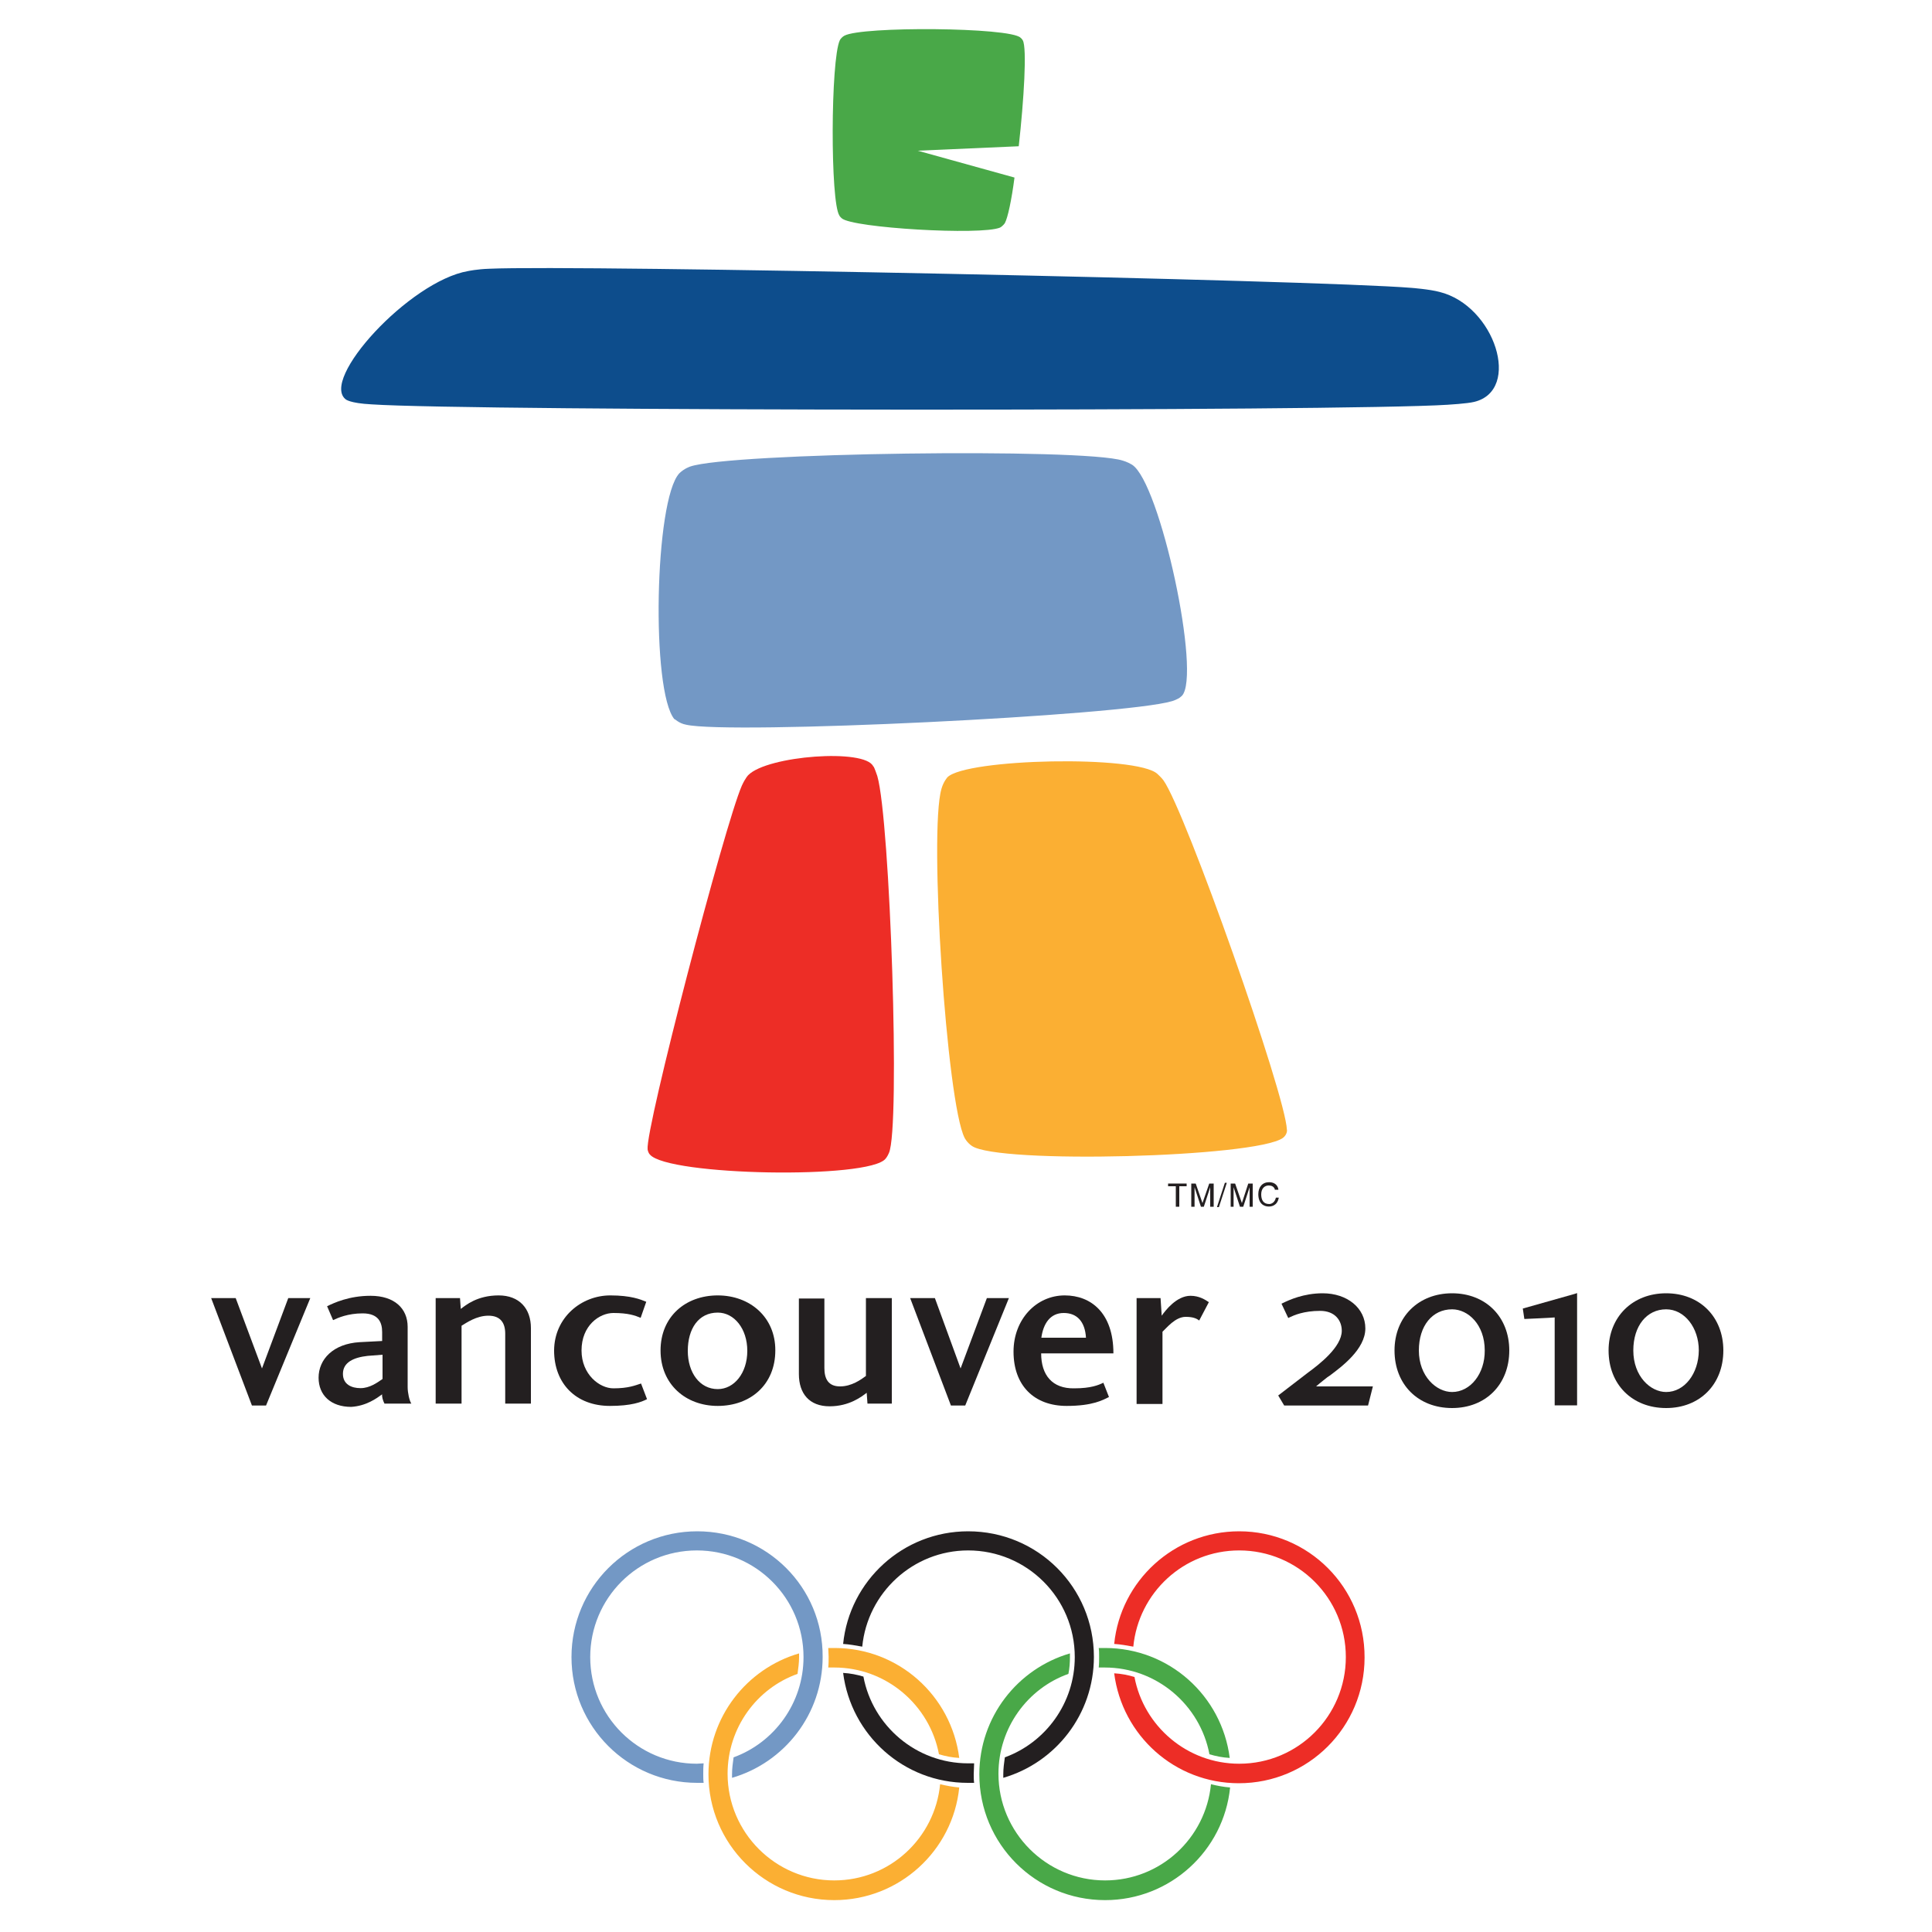 <?xml version="1.0" encoding="utf-8"?>
<!-- Generator: Adobe Illustrator 18.1.0, SVG Export Plug-In . SVG Version: 6.00 Build 0)  -->
<svg version="1.1" baseProfile="tiny" id="Layer_1" xmlns="http://www.w3.org/2000/svg" xmlns:xlink="http://www.w3.org/1999/xlink"
	 x="0px" y="0px" viewBox="1087.4 0 1000 1000" xml:space="preserve">
<g>
	<path fill="#0D4D8C" d="M1279.8,209.3c51.1,3.5,503.2,3.7,556.9,0.2c0,0,10.3-0.6,13.8-1.5c24.6-6,10.7-49.8-18-56.9
		c-5.2-1.4-14.5-2.1-14.5-2.1c-49.8-4.1-431.6-12-477.3-9.9c-6.4,0.2-11,1.2-11,1.2c-30.4,5.2-77.3,56.6-63.1,66.6
		C1266.4,206.6,1268.1,208.7,1279.8,209.3L1279.8,209.3z"/>
	<path fill="#7398C5" d="M1442.5,375.1c22.3,5.2,226.4-4.6,251.6-12.2c0,0,1.4-0.4,2.9-1.2c1-0.4,1.4-1,2.1-1.5
		c10.3-10.3-11.2-110.6-25.8-119.7c-2.5-1.5-4.8-2.1-4.8-2.1c-20.3-6.6-203.6-4.1-223.9,3.1c0,0-3.1,1-5.6,3.5
		c-12.8,13.8-14.7,112.7-2.5,127.3C1436.5,371.8,1438.6,374.4,1442.5,375.1L1442.5,375.1z"/>
	<path fill="#ED2D26" d="M1541.5,401.7c6.6,22.7,12,182.1,6,195.1c-0.8,1.9-1.7,2.9-1.7,2.9c-8.3,10.8-112.7,8.9-122-2.1
		c-1-1-1.2-2.7-1.2-2.7c-1.2-10.8,39.9-168.1,48.8-188.3c1.9-4.1,3.3-5.4,3.3-5.4c9.9-10.1,60.6-13.9,64.7-4.5
		C1539.5,396.4,1540.1,397.6,1541.5,401.7L1541.5,401.7z"/>
	<path fill="#FBAF33" d="M1751.4,589c-14.1,10.1-147.6,13.6-161,4.1c-2.5-1.7-3.7-4.1-3.7-4.1c-9.3-18-18.6-158.4-12-180.7
		c1-3.7,3.1-6,3.1-6c9.7-9.7,98.2-11.6,108.7-1.7c0,0,2.3,2.1,3.1,3.3c11.4,15.9,63.3,162.9,63.9,180.9
		C1753.6,584.7,1753.8,587.2,1751.4,589L1751.4,589z"/>
	<path fill="#49A848" d="M1523.1,113c5.6,5,72.1,8.9,81.9,4.8c1.5-0.8,2.5-2.3,2.5-2.3c1.5-2.7,3.5-12,5-23.6L1562.4,78l52.3-2.3
		c2.7-24.2,4.3-50.9,2.1-54.8c-0.4-0.8-1.2-1.4-1.2-1.4c-5.4-5.4-82.3-6-91.2-1c-1.7,1-2.3,2.3-2.3,2.3c-4.8,10.1-5,84.1-0.2,90.8
		C1521.7,111.5,1522.5,112.5,1523.1,113L1523.1,113z"/>
	<path fill="#7398C5" d="M1448.3,792.6c-36,0-65.1,29.1-65.1,65.1c0,36,29.1,65.1,65.1,65.1c1.2,0,2.3,0,3.3,0
		c-0.2-1.5-0.2-2.9-0.2-4.5c0-1.9,0-3.7,0.2-5.6c-1.2,0-2.3,0.2-3.5,0.2c-30.4,0-55.2-24.6-55.2-55.2c0-30.4,24.6-55.2,55.2-55.2
		c30.4,0,55.2,24.6,55.2,55.2c0,23.8-15.1,44.2-36.2,51.9c-0.4,2.9-0.8,5.8-0.8,8.7c0,0.6,0,1.4,0,1.9c27.1-7.9,46.9-32.9,46.9-62.6
		C1513.4,821.6,1484.3,792.6,1448.3,792.6L1448.3,792.6z"/>
	<path fill="#FBAF33" d="M1574,923.5c-2.7,27.9-26.1,49.8-54.8,49.8c-30.4,0-55.2-24.8-55.2-55.2c0-23.8,15.1-44.2,36.2-51.7
		c0.4-2.9,0.8-5.8,0.8-8.7c0-0.6,0-1.2,0-1.9c-27.1,7.9-46.9,32.9-46.9,62.6c0,36,29.2,65.1,65.1,65.1c33.7,0,61.4-25.6,64.7-58.3
		C1580.6,924.9,1577.3,924.3,1574,923.5L1574,923.5z"/>
	<path fill="#FBAF33" d="M1519.2,863.1c26.9,0,49.4,19.4,54.2,44.9c3.3,1,6.8,1.7,10.5,1.9c-4.1-32.2-31.4-56.9-64.5-56.9
		c-1.2,0-2.3,0-3.3,0c0,1.5,0.2,2.9,0.2,4.5c0,1.9,0,3.7-0.2,5.6C1516.9,863.1,1518,863.1,1519.2,863.1L1519.2,863.1z"/>
	<path fill="#231F20" d="M1588.5,912.7c-26.9,0-49.4-19.4-54.2-44.9c-3.3-1-6.8-1.7-10.5-1.9c4.1,32.2,31.4,56.9,64.5,56.9
		c1.2,0,2.3,0,3.3,0c-0.2-1.5-0.2-2.9-0.2-4.5c0-1.9,0.2-3.7,0.2-5.6C1590.8,912.7,1589.7,912.7,1588.5,912.7L1588.5,912.7z"/>
	<path fill="#231F20" d="M1588.5,792.6c-33.7,0-61.4,25.6-64.7,58.3c3.3,0.2,6.6,0.8,9.9,1.4c2.7-27.9,26.3-49.8,54.8-49.8
		c30.4,0,55.2,24.6,55.2,55.2c0,23.8-15.1,44.2-36.2,51.9c-0.4,2.9-0.8,5.8-0.8,8.7c0,0.6,0,1.4,0,1.9c27.1-7.9,46.9-32.9,46.9-62.6
		C1653.6,821.6,1624.6,792.6,1588.5,792.6L1588.5,792.6z"/>
	<path fill="#ED2D26" d="M1728.8,792.6c-33.7,0-61.4,25.6-64.7,58.3c3.3,0.2,6.6,0.8,9.9,1.4c2.7-27.9,26.1-49.8,54.8-49.8
		c30.4,0,55.2,24.6,55.2,55.2c0,30.4-24.6,55.2-55.2,55.2c-26.9,0-49.4-19.4-54.2-44.9c-3.3-1-6.8-1.7-10.5-1.9
		c4.1,32.2,31.4,56.9,64.5,56.9c36,0,65.1-29.1,65.1-65.1C1793.8,821.6,1764.6,792.6,1728.8,792.6L1728.8,792.6z"/>
	<path fill="#49A848" d="M1659.2,863.1c26.9,0,49.4,19.4,54.2,44.9c3.3,1,6.8,1.7,10.5,1.9c-4.1-32.2-31.4-56.9-64.5-56.9
		c-1.2,0-2.3,0-3.3,0c0.2,1.5,0.2,2.9,0.2,4.5c0,1.9,0,3.7-0.2,5.6C1657.1,863.1,1658.3,863.1,1659.2,863.1L1659.2,863.1z"/>
	<path fill="#49A848" d="M1714.2,923.5c-2.7,27.9-26.1,49.8-54.8,49.8c-30.4,0-55.2-24.8-55.2-55.2c0-23.8,15.1-44.2,36.2-51.7
		c0.6-2.9,0.8-5.8,0.8-8.7c0-0.6,0-1.2,0-1.9c-27.1,7.9-46.9,32.9-46.9,62.6c0,36,29.1,65.1,65.1,65.1c33.7,0,61.4-25.6,64.7-58.3
		C1720.6,924.9,1717.3,924.3,1714.2,923.5L1714.2,923.5z"/>
	<polygon fill="#231F20" points="1209.4,671.9 1223,708.3 1236.6,671.9 1248,671.9 1225.1,727.5 1217.8,727.5 1196.7,671.9 	"/>
	<path fill="#231F20" d="M1285.2,713.9c-2.5,1.7-6.4,4.6-11.2,4.6c-4.6,0-9.1-1.9-9.1-7.4c0-6,5.6-8.5,12.8-9.3l7.7-0.6v12.6H1285.2
		L1285.2,713.9z M1285.2,721.7c-0.2,1.2,0.4,3.3,1.2,4.8h13.9c-1-1.5-1.9-5.6-1.9-8.5v-31.2c0-9.5-6.8-16.1-19.2-16.1
		c-11.2,0-19,3.7-22.5,5.4l3.1,7.2c2.5-1.2,7.7-3.5,15.3-3.5c8.3,0,10.1,4.8,10.1,9.7v4.6l-11.6,0.6c-13.8,0.8-21.3,8.9-21.3,18.4
		c0,9.1,6.4,15.1,16.9,15.1C1277,727.7,1282.3,723.8,1285.2,721.7L1285.2,721.7z"/>
	<path fill="#231F20" d="M1348.9,726.5v-36.2c0-5.4-2.3-9.3-8.7-9.3c-6.2,0-11.4,3.7-13.9,5.2v40.3h-13.4v-54.6h12.6l0.4,5.6
		c2.5-1.9,8.5-7,19.6-7c10.7,0,16.7,6.8,16.7,16.9v39.1L1348.9,726.5L1348.9,726.5z"/>
	<path fill="#231F20" d="M1403.3,670.5c10.7,0,15.7,2.1,18.6,3.3l-2.9,8.3c-2.9-1.2-6.4-2.5-14.1-2.5c-7.2,0-16.5,6.4-16.5,19.4
		c0,12.4,9.3,19.6,16.5,19.6c7.7,0,11.2-1.5,14.3-2.5l3.1,8.1c-2.9,1.5-8.1,3.5-19.2,3.5c-17.6,0-28.9-11.6-28.9-28.7
		C1374.3,682,1388.2,670.5,1403.3,670.5L1403.3,670.5z"/>
	<path fill="#231F20" d="M1458.9,679.4c8.5,0,15.3,8.3,15.3,19.8s-6.8,19.8-15.3,19.8c-9.3,0-15.5-8.5-15.5-19.8
		C1443.4,687.8,1448.9,679.4,1458.9,679.4L1458.9,679.4L1458.9,679.4z M1458.9,670.5c-16.7,0-29.6,11-29.6,28.5s13,28.7,29.6,28.7
		c16.9,0,29.8-11,29.8-28.7C1488.8,681.8,1475.6,670.5,1458.9,670.5L1458.9,670.5z"/>
	<path fill="#231F20" d="M1514.1,671.9v36.2c0,5.4,1.9,9.5,8.1,9.5c6,0,10.8-3.5,13.4-5.4v-40.3h13.4v54.6h-12.6l-0.4-5.6
		c-2.5,1.9-8.9,7-19.2,7c-10.5,0-15.9-6.6-15.9-16.7v-39.1h13.2V671.9z"/>
	<polygon fill="#231F20" points="1571.3,671.9 1584.6,708.3 1598.2,671.9 1609.6,671.9 1587,727.5 1579.6,727.5 1558.5,671.9 	"/>
	<path fill="#231F20" d="M1649.5,692.4h-23.1c1-7.2,4.5-12.8,11.6-12.8C1644.9,679.6,1649,684.1,1649.5,692.4L1649.5,692.4
		L1649.5,692.4z M1626.3,700.5h37.4c0-20.9-11.6-30-25.2-30c-14.7,0-26.5,12.4-26.5,29.1c0,17.6,10.7,28.1,27.5,28.1
		c13.6,0,18.8-3.1,21.9-4.6l-2.9-7.4c-2.5,1.2-6.4,2.9-15.1,2.9C1632.1,718.8,1626.3,711.8,1626.3,700.5L1626.3,700.5z"/>
	<path fill="#231F20" d="M1675.7,726.5v-54.6h12.4l0.6,9.1c1.9-2.7,7.7-10.3,14.9-10.3c4.6,0,7.7,2.1,9.5,3.3l-5,9.5
		c-1.5-1.2-3.5-1.9-7-1.9c-5.4,0-9.9,5.8-12,7.7v37.4h-13.4V726.5z"/>
	<path fill="#231F20" d="M1774.5,712.8l1.2-0.8c6-4.5,18.4-13.6,18.4-24.4c0-10.5-9.3-18.2-22.1-18.2c-9.9,0-17.4,3.5-20.5,5
		l-0.8,0.4l3.5,7.4l0.8-0.4c2.1-1,7.2-3.3,15.7-3.3c7.7,0,11.2,5,11.2,10.3c0,8.5-12,17.6-17,21.3l-0.8,0.6l-15.1,11.6l3.1,5.2h43.4
		l2.5-9.9c0,0-25.4,0-29.4,0C1770.4,716,1774.5,712.8,1774.5,712.8L1774.5,712.8z"/>
	<path fill="#231F20" d="M1839,669.4c-17.4,0-29.8,12.2-29.8,29.6c0,17.6,12.2,29.8,29.8,29.8c17.4,0,29.6-12.2,29.6-29.8
		C1868.6,681.6,1856.4,669.4,1839,669.4L1839,669.4L1839,669.4z M1839,720.5c-8.1,0-17.2-8.1-17.2-21.5c0-12.8,7-21.3,17.2-21.3
		c8.3,0,16.9,7.9,16.9,21.3C1856,711,1848.5,720.5,1839,720.5L1839,720.5z"/>
	<path fill="#231F20" d="M1875.6,677.3l0.8,5.4c0,0,14.1-0.6,15.7-0.8c0,1.7,0,45.5,0,45.5h11.6v-58.1l-1.2,0.4L1875.6,677.3
		L1875.6,677.3z"/>
	<path fill="#231F20" d="M1949.8,669.4c-17.4,0-29.8,12.2-29.8,29.6c0,17.6,12.2,29.8,29.8,29.8c17.4,0,29.6-12.2,29.6-29.8
		C1979.4,681.6,1967.2,669.4,1949.8,669.4L1949.8,669.4L1949.8,669.4z M1949.8,720.5c-8.1,0-17-8.1-17-21.5c0-12.8,7-21.3,17-21.3
		c9.5,0,16.9,9.5,16.9,21.3C1966.6,711,1959.3,720.5,1949.8,720.5L1949.8,720.5z"/>
	<polygon fill="#231F20" points="1692,612.6 1701.6,612.6 1701.6,614 1697.8,614 1697.8,624.6 1696,624.6 1696,614 1692,614 	"/>
	<path fill="#231F20" d="M1713.8,624.6v-7c0-0.4,0-1.9,0-3.1l0,0l-3.3,10.1h-1.5l-3.3-10.1l0,0c0,1.2,0,2.5,0,3.1v7h-1.7v-12h2.3
		l3.5,10.1l0,0l3.5-10.1h2.3v12H1713.8L1713.8,624.6z"/>
	<polygon fill="#231F20" points="1722.4,612.2 1721.4,612.2 1717.3,624.8 1718.3,624.8 	"/>
	<path fill="#231F20" d="M1734.2,624.6v-7c0-0.4,0-1.9,0-3.1l0,0l-3.3,10.1h-1.7l-3.3-10.1l0,0c0,1.2,0,2.5,0,3.1v7h-1.5v-12h2.3
		l3.5,10.1l0,0l3.3-10.1h2.3v12H1734.2L1734.2,624.6z"/>
	<path fill="#231F20" d="M1747.4,616.1c-0.4-2.1-2.1-2.5-3.3-2.5c-2.1,0-3.9,1.5-3.9,4.6c0,2.7,1,5,4.1,5c1,0,2.9-0.6,3.5-3.3h1.5
		c-0.8,4.5-4.3,4.6-5.2,4.6c-2.7,0-5.4-1.7-5.4-6.4c0-3.7,2.1-6.2,5.6-6.2c3.1,0,4.6,1.9,4.8,3.9h-1.7V616.1z"/>
</g>
</svg>

